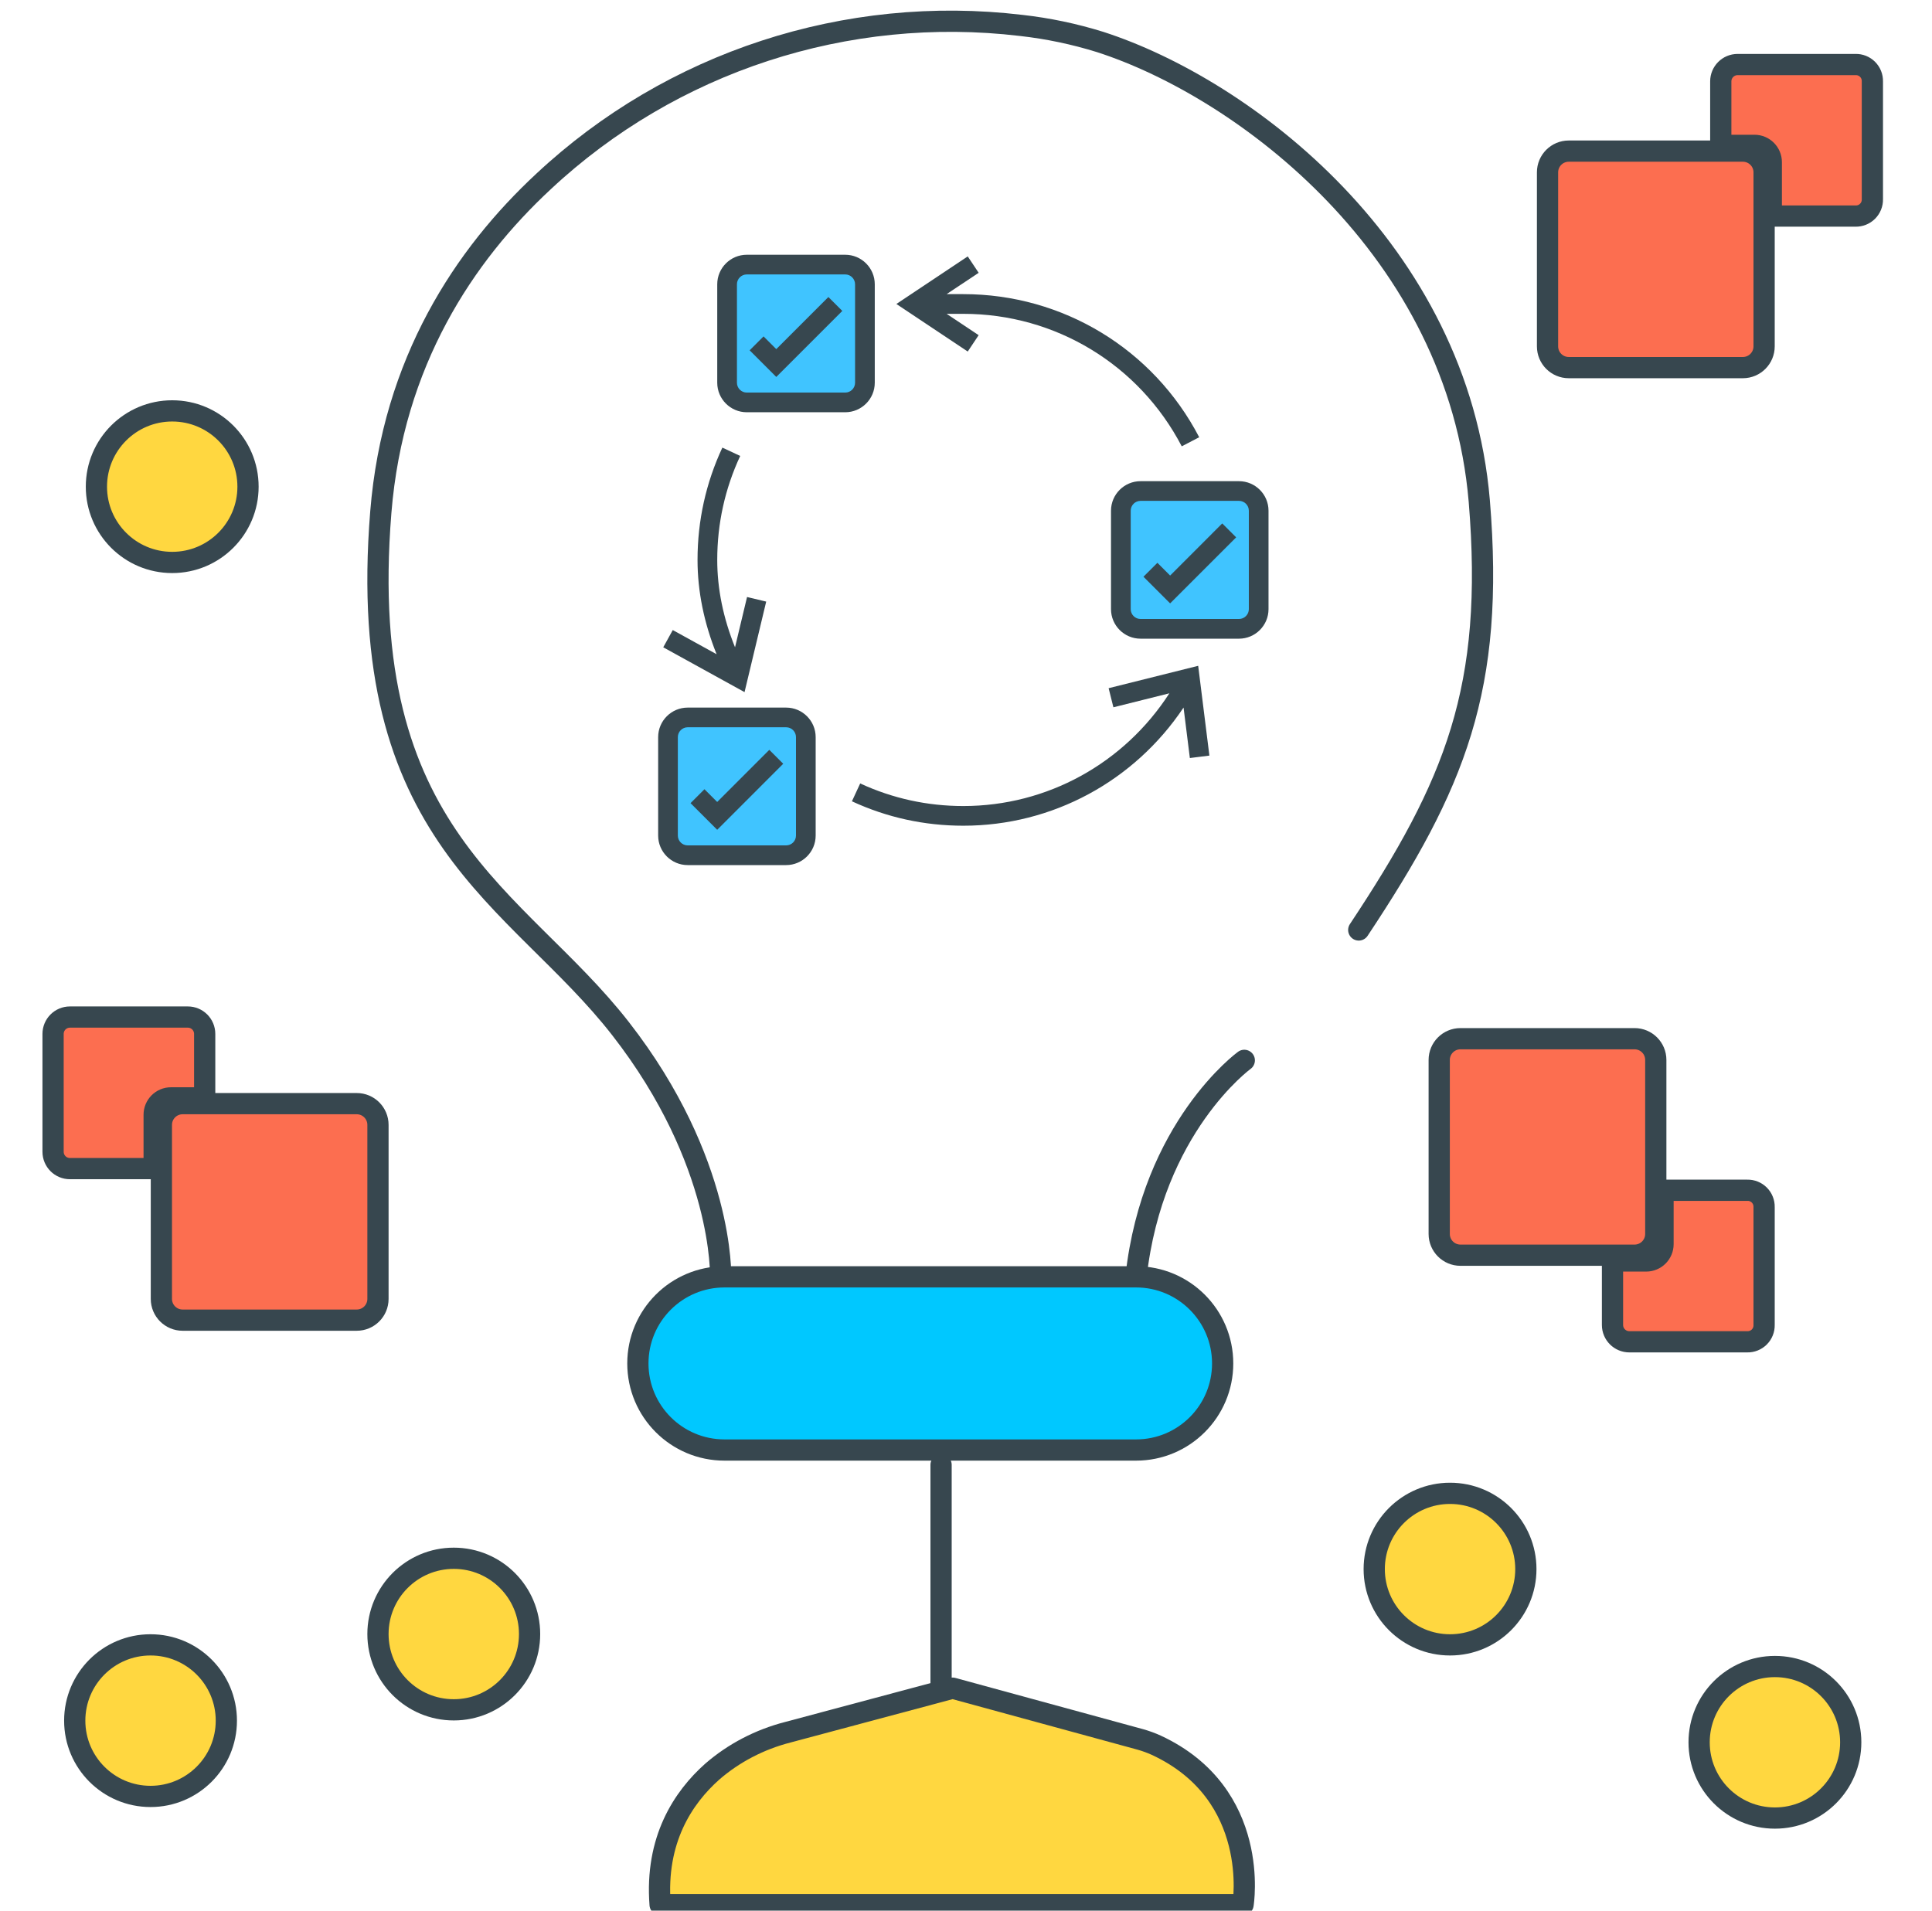 <?xml version="1.0" encoding="UTF-8"?> <svg xmlns="http://www.w3.org/2000/svg" width="91" height="90" viewBox="0 0 91 90" fill="none"><g clip-path="url(#clip0)"><path d="M33.942 60.146C33.942 60.146 34.119 54.731 29.231 48.457C24.343 42.183 16.695 39.486 17.937 24.123C18.509 17.048 21.879 12.005 25.604 8.546C31.632 2.912 39.869 0.221 48.093 1.197C49.358 1.338 50.605 1.6 51.819 1.978C58.599 4.167 68.671 11.751 69.676 23.596C70.405 32.43 68.553 36.945 63.999 43.806" stroke="#37474F" stroke-linecap="round" stroke-linejoin="round"></path><path d="M59.287 24.057V28.694C59.287 29.204 58.87 29.621 58.359 29.621H53.722C53.212 29.621 52.795 29.204 52.795 28.694V24.057C52.795 23.547 53.212 23.129 53.722 23.129H58.359C58.87 23.129 59.287 23.547 59.287 24.057Z" fill="#40C4FF"></path><path d="M40.738 13.391V18.028C40.738 18.538 40.321 18.956 39.811 18.956H35.173C34.663 18.956 34.246 18.538 34.246 18.028V13.391C34.246 12.881 34.663 12.464 35.173 12.464H39.811C40.321 12.464 40.738 12.881 40.738 13.391Z" fill="#40C4FF"></path><path d="M37.955 34.722V39.359C37.955 39.869 37.538 40.286 37.027 40.286H32.39C31.88 40.286 31.463 39.869 31.463 39.359V34.722C31.463 34.212 31.88 33.794 32.39 33.794H37.027C37.538 33.794 37.955 34.212 37.955 34.722Z" fill="#40C4FF"></path><path d="M37.028 33.331H32.391C31.624 33.331 31 33.955 31 34.722V39.359C31 40.126 31.624 40.75 32.391 40.75H37.028C37.795 40.75 38.419 40.126 38.419 39.359V34.722C38.419 33.955 37.795 33.331 37.028 33.331ZM37.492 39.359C37.492 39.614 37.284 39.822 37.028 39.822H32.391C32.136 39.822 31.927 39.614 31.927 39.359V34.722C31.927 34.466 32.136 34.258 32.391 34.258H37.028C37.284 34.258 37.492 34.466 37.492 34.722V39.359Z" fill="#37474F"></path><path d="M58.358 22.666H53.721C52.954 22.666 52.33 23.29 52.33 24.057V28.694C52.33 29.461 52.954 30.085 53.721 30.085H58.358C59.125 30.085 59.749 29.461 59.749 28.694V24.057C59.749 23.29 59.125 22.666 58.358 22.666ZM58.822 28.694C58.822 28.949 58.614 29.157 58.358 29.157H53.721C53.466 29.157 53.258 28.949 53.258 28.694V24.057C53.258 23.801 53.466 23.593 53.721 23.593H58.358C58.614 23.593 58.822 23.801 58.822 24.057V28.694Z" fill="#37474F"></path><path d="M35.174 19.419H39.811C40.578 19.419 41.203 18.795 41.203 18.028V13.391C41.203 12.624 40.578 12 39.811 12H35.174C34.407 12 33.783 12.624 33.783 13.391V18.028C33.783 18.795 34.407 19.419 35.174 19.419ZM34.711 13.391C34.711 13.136 34.919 12.927 35.174 12.927H39.811C40.067 12.927 40.275 13.136 40.275 13.391V18.028C40.275 18.284 40.067 18.492 39.811 18.492H35.174C34.919 18.492 34.711 18.284 34.711 18.028V13.391Z" fill="#37474F"></path><path d="M33.781 37.776L33.181 37.176L32.525 37.832L33.781 39.087L36.891 35.977L36.235 35.321L33.781 37.776Z" fill="#37474F"></path><path d="M39.674 14.646L39.018 13.991L36.564 16.445L35.964 15.846L35.309 16.501L36.564 17.756L39.674 14.646Z" fill="#37474F"></path><path d="M55.115 27.111L54.515 26.511L53.859 27.167L55.115 28.422L58.225 25.312L57.569 24.656L55.115 27.111Z" fill="#37474F"></path><path d="M52.218 32.417L52.443 33.317L55.079 32.658C52.95 35.956 49.326 37.968 45.375 37.968C43.678 37.968 42.044 37.61 40.516 36.904L40.127 37.745C41.777 38.509 43.543 38.895 45.375 38.895C49.576 38.895 53.434 36.79 55.747 33.329L56.044 35.707L56.964 35.592L56.436 31.363L52.218 32.417Z" fill="#37474F"></path><path d="M36.089 28.338L35.187 28.122L34.621 30.49C34.066 29.117 33.783 27.738 33.783 26.375C33.783 24.664 34.147 23.017 34.865 21.477L34.024 21.085C33.249 22.748 32.855 24.528 32.855 26.375C32.855 27.851 33.159 29.34 33.753 30.817L31.688 29.679L31.24 30.491L35.069 32.602L36.089 28.338Z" fill="#37474F"></path><path d="M46.096 15.788L44.588 14.783H45.375C49.713 14.783 53.655 17.174 55.662 21.024L56.484 20.596C54.318 16.438 50.061 13.855 45.375 13.855H44.588L46.096 12.85L45.582 12.078L42.221 14.319L45.582 16.559L46.096 15.788Z" fill="#37474F"></path><path d="M58.608 49.948C58.608 49.948 54.285 53.089 53.508 60.145" stroke="#37474F" stroke-linecap="round" stroke-linejoin="round"></path><path d="M53.51 60.145H34.124C31.871 60.145 30.045 61.972 30.045 64.225C30.045 66.477 31.871 68.303 34.124 68.303H53.51C55.763 68.303 57.589 66.477 57.589 64.225C57.589 61.972 55.763 60.145 53.51 60.145Z" fill="#00C8FF" stroke="#37474F" stroke-linecap="round" stroke-linejoin="round"></path><path d="M44.326 69L44.326 79.501" stroke="#37474F" stroke-linecap="round" stroke-linejoin="round"></path><path d="M21.375 73.402H21.372C19.401 73.402 17.803 75 17.803 76.972C17.803 78.943 19.401 80.541 21.372 80.541H21.375C23.346 80.541 24.944 78.943 24.944 76.972C24.944 75 23.346 73.402 21.375 73.402Z" fill="#FFD740" stroke="#37474F"></path><path d="M7.091 77.481H7.089C5.117 77.481 3.52 79.079 3.52 81.051C3.52 83.022 5.117 84.62 7.089 84.62H7.091C9.063 84.62 10.661 83.022 10.661 81.051C10.661 79.079 9.063 77.481 7.091 77.481Z" fill="#FFD740" stroke="#37474F"></path><path d="M68.3 70.343H68.298C66.326 70.343 64.728 71.941 64.728 73.912C64.728 75.883 66.326 77.481 68.298 77.481H68.3C70.272 77.481 71.87 75.883 71.87 73.912C71.87 71.941 70.272 70.343 68.3 70.343Z" fill="#FFD740" stroke="#37474F"></path><path d="M83.603 78.501H83.6C81.629 78.501 80.031 80.099 80.031 82.07C80.031 84.041 81.629 85.639 83.6 85.639H83.603C85.574 85.639 87.172 84.041 87.172 82.07C87.172 80.099 85.574 78.501 83.603 78.501Z" fill="#FFD740" stroke="#37474F"></path><path fill-rule="evenodd" clip-rule="evenodd" d="M2.5 54.254V48.702C2.5 48.264 2.855 47.908 3.293 47.908H8.848C9.286 47.908 9.641 48.264 9.641 48.702V51.715H8.054C7.616 51.715 7.261 52.071 7.261 52.509V55.047H3.293C2.855 55.047 2.5 54.692 2.5 54.254Z" fill="#FC6E50" stroke="#37474F"></path><path d="M8.601 62.185H16.803C17.355 62.185 17.803 61.737 17.803 61.185V52.987C17.803 52.435 17.355 51.987 16.803 51.987H8.601C8.049 51.987 7.601 52.435 7.601 52.987L7.601 61.185C7.601 61.737 8.049 62.185 8.601 62.185Z" fill="#FC6E50" stroke="#37474F" stroke-linecap="round" stroke-linejoin="round"></path><path fill-rule="evenodd" clip-rule="evenodd" d="M83.092 56.86V62.412C83.097 62.623 83.016 62.828 82.866 62.978C82.716 63.128 82.511 63.21 82.299 63.205H76.745C76.306 63.205 75.951 62.85 75.951 62.412V59.398H77.538C77.976 59.398 78.331 59.043 78.331 58.605V56.067H82.299C82.511 56.061 82.716 56.143 82.866 56.293C83.016 56.443 83.097 56.648 83.092 56.86Z" fill="#FC6E50" stroke="#37474F"></path><path d="M76.99 48.928H68.789C68.237 48.928 67.789 49.376 67.789 49.928V58.126C67.789 58.678 68.237 59.126 68.789 59.126H76.99C77.543 59.126 77.99 58.678 77.99 58.126V49.928C77.99 49.376 77.543 48.928 76.99 48.928Z" fill="#FC6E50" stroke="#37474F" stroke-linecap="round" stroke-linejoin="round"></path><path d="M8.113 19.355H8.11C6.139 19.355 4.541 20.953 4.541 22.925C4.541 24.896 6.139 26.494 8.11 26.494H8.113C10.084 26.494 11.682 24.896 11.682 22.925C11.682 20.953 10.084 19.355 8.113 19.355Z" fill="#FFD740" stroke="#37474F"></path><path fill-rule="evenodd" clip-rule="evenodd" d="M88.192 9.384V3.833C88.197 3.621 88.115 3.416 87.965 3.266C87.815 3.116 87.61 3.034 87.398 3.04H81.844C81.406 3.04 81.051 3.395 81.051 3.833V6.847H82.638C83.076 6.847 83.431 7.202 83.431 7.64V10.178H87.398C87.61 10.183 87.815 10.101 87.965 9.951C88.115 9.801 88.197 9.596 88.192 9.384Z" fill="#FC6E50" stroke="#37474F"></path><path d="M82.092 7.118H73.891C73.338 7.118 72.891 7.566 72.891 8.118V16.316C72.891 16.868 73.338 17.316 73.891 17.316H82.092C82.644 17.316 83.092 16.868 83.092 16.316V8.118C83.092 7.566 82.644 7.118 82.092 7.118Z" fill="#FC6E50" stroke="#37474F" stroke-linecap="round" stroke-linejoin="round"></path><path fill-rule="evenodd" clip-rule="evenodd" d="M44.87 79.521L37.106 81.597C35.781 81.938 34.56 82.574 33.549 83.451C32.173 84.675 30.856 86.659 31.092 89.718H58.55C58.55 89.718 59.415 84.508 54.462 82.209C54.215 82.097 53.959 82.004 53.696 81.931L44.87 79.521Z" fill="#FFD740" stroke="#37474F" stroke-linecap="round" stroke-linejoin="round"></path></g><defs><clipPath id="clip0"><rect width="90" height="90" fill="white" transform="translate(0.5)"></rect></clipPath></defs></svg> 